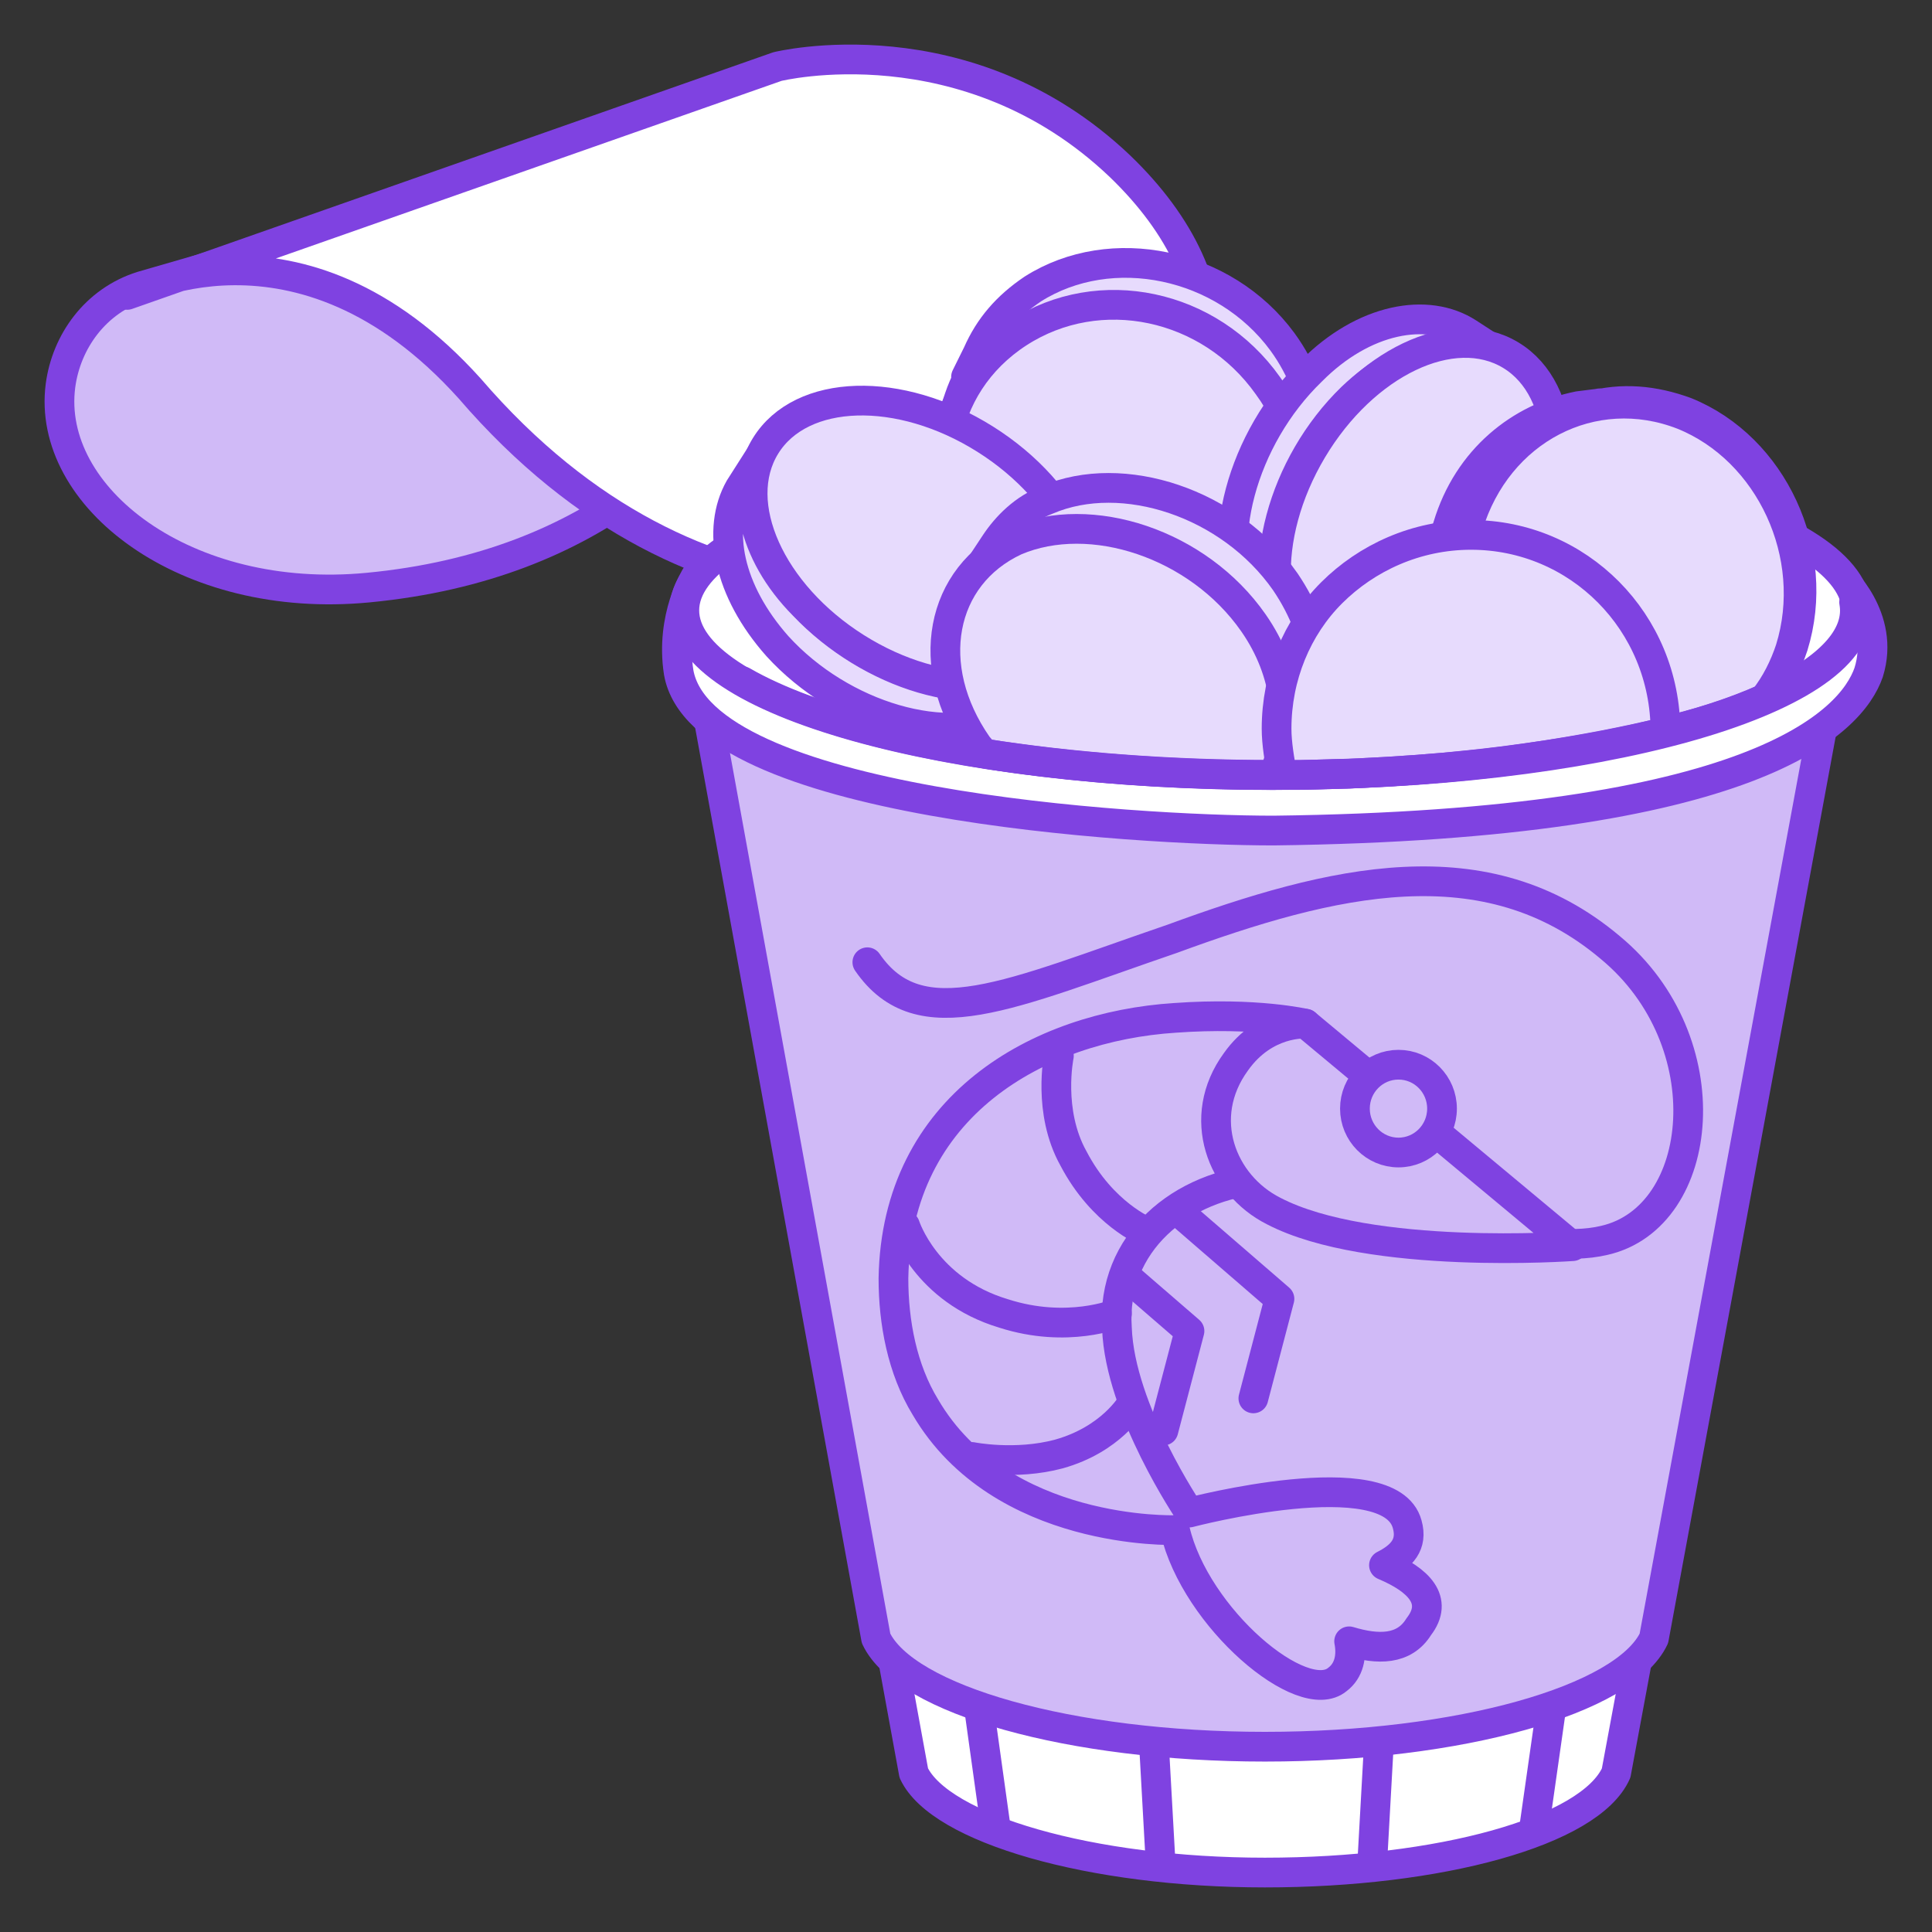 <?xml version="1.0" encoding="UTF-8"?> <svg xmlns="http://www.w3.org/2000/svg" width="65" height="65" viewBox="0 0 65 65" fill="none"><rect x="0" y="0" width="65" height="65" fill="#333333" stroke="none"/> <path d="M4.769 9.626C3.207 10.118 2.23 11.497 2.035 12.974C1.547 16.716 6.234 20.36 12.385 19.769C27.814 18.292 28.595 2.732 28.595 2.732L4.769 9.626Z" fill="#D0BAF7" stroke="#7F42E1" stroke-miterlimit="10" stroke-linecap="round" stroke-linejoin="round"></path> <path d="M15.803 13.072C10.042 6.671 4.281 9.921 4.281 9.921L26.154 2.24C26.154 2.24 32.501 0.664 37.676 5.588C41.875 9.626 41.582 14.353 36.699 17.799C32.794 20.458 23.517 22.034 15.803 13.072Z" fill="white" stroke="#7F42E1" stroke-miterlimit="10" stroke-linecap="round" stroke-linejoin="round"></path> <path d="M24.982 28.139L30.743 59.652C31.622 61.523 36.699 63 42.558 63C48.417 63 53.495 61.621 54.373 59.652L60.232 28.139H24.982Z" fill="white" stroke="#7F42E1" stroke-miterlimit="10" stroke-linecap="round" stroke-linejoin="round"></path> <path d="M51.639 61.326L56.131 29.814H29.083L33.477 61.326" stroke="#7F42E1" stroke-miterlimit="10" stroke-linecap="round" stroke-linejoin="round"></path> <path d="M46.171 62.606L47.929 31.094H37.285L39.043 62.606" stroke="#7F42E1" stroke-miterlimit="10" stroke-linecap="round" stroke-linejoin="round"></path> <path d="M23.127 20.261L29.474 55.122C30.45 57.19 36.016 58.766 42.558 58.766C49.1 58.766 54.666 57.19 55.643 55.122L62.087 20.261H23.127Z" fill="#D0BAF7" stroke="#7F42E1" stroke-miterlimit="10" stroke-linecap="round" stroke-linejoin="round"></path> <path d="M36.602 41.828L40.019 44.782L39.141 48.13" stroke="#7F42E1" stroke-miterlimit="10" stroke-linecap="round" stroke-linejoin="round"></path> <path d="M29.181 32.374C30.938 34.934 33.965 33.457 39.434 31.586C44.804 29.617 49.979 28.336 54.178 31.881C57.986 35.033 57.4 40.941 53.983 41.729C51.542 42.32 47.636 40.547 47.636 40.547" stroke="#7F42E1" stroke-miterlimit="10" stroke-linecap="round" stroke-linejoin="round"></path> <path d="M46.562 52.66C47.148 52.364 47.538 51.971 47.343 51.281C46.757 49.115 40.019 50.887 40.019 50.887C40.019 50.887 37.676 47.441 37.578 44.683C37.383 41.828 39.726 39.858 42.558 39.661C46.952 39.267 43.925 34.442 43.925 34.442C43.925 34.442 42.265 34.048 39.531 34.245C34.942 34.54 30.157 37.199 30.059 43.009C30.059 44.486 30.352 46.062 31.134 47.342C33.672 51.675 39.531 51.478 39.531 51.478C40.215 54.432 43.828 57.485 44.999 56.501C45.39 56.205 45.487 55.713 45.39 55.22C46.366 55.516 47.245 55.516 47.733 54.728C48.417 53.842 47.733 53.152 46.562 52.66Z" fill="#D0BAF7" stroke="#7F42E1" stroke-miterlimit="10" stroke-linecap="round" stroke-linejoin="round"></path> <path d="M52.909 41.926C52.909 41.926 46.074 42.419 42.851 40.744C41.093 39.858 40.215 37.593 41.582 35.722C42.558 34.343 43.925 34.442 43.925 34.442L52.909 41.926Z" fill="#D0BAF7" stroke="#7F42E1" stroke-miterlimit="10" stroke-linecap="round" stroke-linejoin="round"></path> <path d="M30.45 41.237C30.45 41.237 31.134 43.403 33.77 44.191C35.918 44.88 37.578 44.191 37.578 44.191" stroke="#7F42E1" stroke-miterlimit="10" stroke-linecap="round" stroke-linejoin="round"></path> <path d="M32.696 49.017C32.696 49.017 34.161 49.312 35.625 48.918C37.383 48.426 38.066 47.244 38.066 47.244" stroke="#7F42E1" stroke-miterlimit="10" stroke-linecap="round" stroke-linejoin="round"></path> <path d="M35.625 35.525C35.625 35.525 35.235 37.396 36.114 38.972C37.09 40.843 38.555 41.434 38.555 41.434" stroke="#7F42E1" stroke-miterlimit="10" stroke-linecap="round" stroke-linejoin="round"></path> <path d="M47.05 38.775C47.859 38.775 48.515 38.114 48.515 37.298C48.515 36.482 47.859 35.821 47.05 35.821C46.241 35.821 45.585 36.482 45.585 37.298C45.585 38.114 46.241 38.775 47.05 38.775Z" fill="#D0BAF7" stroke="#7F42E1" stroke-miterlimit="10" stroke-linecap="round" stroke-linejoin="round"></path> <path d="M39.629 40.744L43.046 43.699L42.168 47.047" stroke="#7F42E1" stroke-miterlimit="10" stroke-linecap="round" stroke-linejoin="round"></path> <path d="M61.892 19.375L60.623 19.867C58.767 18.784 55.74 17.898 51.737 17.406C49.1 17.012 46.073 17.11 42.851 17.307C39.726 17.11 36.602 17.11 33.965 17.406C29.962 17.996 26.935 18.883 25.079 19.867L23.419 19.375C23.419 19.375 22.541 20.754 22.834 22.625C23.615 27.056 38.164 27.943 42.851 27.943C59.06 27.746 62.283 24.299 62.868 22.625C63.454 20.754 61.892 19.375 61.892 19.375Z" fill="white" stroke="#7F42E1" stroke-miterlimit="10" stroke-linecap="round" stroke-linejoin="round"></path> <path d="M62.472 20.584C62.476 17.538 53.648 15.058 42.754 15.044C31.861 15.031 23.027 17.488 23.023 20.534C23.019 23.58 31.846 26.06 42.74 26.074C53.634 26.087 62.468 23.63 62.472 20.584Z" fill="white" stroke="#7F42E1" stroke-miterlimit="10" stroke-linecap="round" stroke-linejoin="round"></path> <path d="M43.144 11.497C41.191 8.838 37.383 8.05 34.746 9.724C33.868 10.315 33.282 11.005 32.891 11.891L32.501 12.679C32.598 12.58 32.696 12.383 32.794 12.285C31.622 14.156 31.72 16.618 33.184 18.587C35.137 21.246 38.945 22.034 41.582 20.36C42.558 19.769 43.242 18.883 43.632 17.898C43.632 17.996 43.535 18.095 43.535 18.193L43.925 17.405C44.609 15.633 44.511 13.368 43.144 11.497Z" fill="#E7DBFD" stroke="#7F42E1" stroke-miterlimit="10" stroke-linecap="round" stroke-linejoin="round"></path> <path d="M34.258 11.201C36.992 9.429 40.703 10.217 42.656 12.974C44.609 15.633 44.023 19.276 41.386 21.049C38.75 22.822 34.942 22.034 32.989 19.276C30.938 16.519 31.524 12.974 34.258 11.201Z" fill="#E7DBFD" stroke="#7F42E1" stroke-miterlimit="10" stroke-linecap="round" stroke-linejoin="round"></path> <path d="M44.413 22.625L43.046 21.738C42.656 21.443 42.265 21.049 41.972 20.557C40.8 18.39 41.777 14.746 44.12 12.482C45.878 10.709 48.026 10.315 49.393 11.201L50.76 12.088C49.393 11.201 47.245 11.694 45.487 13.368C43.144 15.633 42.167 19.276 43.339 21.443C43.632 21.935 44.023 22.329 44.413 22.625Z" fill="#E7DBFD" stroke="#7F42E1" stroke-miterlimit="10" stroke-linecap="round" stroke-linejoin="round"></path> <path d="M51.176 19.399C52.926 16.462 52.772 13.127 50.83 11.95C48.889 10.774 45.896 12.2 44.146 15.137C42.395 18.074 42.55 21.409 44.492 22.585C46.433 23.762 49.426 22.336 51.176 19.399Z" fill="#E7DBFD" stroke="#7F42E1" stroke-miterlimit="10" stroke-linecap="round" stroke-linejoin="round"></path> <path d="M51.835 25.382C55.057 24.89 57.596 24.2 59.451 23.412C59.842 22.92 60.135 22.329 60.33 21.738C61.306 18.587 59.646 15.042 56.717 13.86C55.643 13.466 54.569 13.368 53.495 13.663C53.592 13.663 53.69 13.565 53.885 13.565L53.104 13.663C51.151 14.057 49.393 15.436 48.71 17.701C47.636 20.852 49.1 24.102 51.835 25.382Z" fill="#E7DBFD" stroke="#7F42E1" stroke-miterlimit="10" stroke-linecap="round" stroke-linejoin="round"></path> <path d="M52.616 25.284C55.447 24.791 57.629 24.31 59.353 23.511C59.744 23.019 60.037 22.428 60.232 21.837C61.209 18.686 59.549 15.14 56.619 13.959C53.592 12.777 50.37 14.451 49.393 17.701C48.417 20.655 49.882 24.003 52.616 25.284Z" fill="#E7DBFD" stroke="#7F42E1" stroke-miterlimit="10" stroke-linecap="round" stroke-linejoin="round"></path> <path d="M36.113 21.541L35.235 22.92C34.942 23.314 34.551 23.708 34.063 24.003C31.915 25.185 28.302 24.102 26.154 21.738C24.494 19.867 24.103 17.799 24.884 16.421L25.763 15.042C24.884 16.421 25.275 18.587 27.032 20.36C29.278 22.723 32.794 23.806 34.942 22.625C35.43 22.329 35.821 22.034 36.113 21.541Z" fill="#E7DBFD" stroke="#7F42E1" stroke-miterlimit="10" stroke-linecap="round" stroke-linejoin="round"></path> <path d="M36.194 21.57C37.393 19.632 36.029 16.59 33.147 14.776C30.265 12.961 26.956 13.061 25.757 14.999C24.557 16.936 25.921 19.978 28.803 21.793C31.685 23.608 34.994 23.508 36.194 21.57Z" fill="#E7DBFD" stroke="#7F42E1" stroke-miterlimit="10" stroke-linecap="round" stroke-linejoin="round"></path> <path d="M33.184 24.89C33.282 24.988 33.282 24.988 33.379 25.087C36.309 25.579 39.726 25.776 43.144 25.776C43.144 25.776 43.144 25.677 43.242 25.677V25.776L43.73 24.988C44.706 23.511 44.511 21.443 43.242 19.572C41.386 16.913 37.773 15.731 35.235 16.815C34.453 17.11 33.868 17.701 33.477 18.292L32.696 19.474C32.696 19.375 32.794 19.375 32.794 19.276C31.719 20.655 31.817 22.92 33.184 24.89Z" fill="#E7DBFD" stroke="#7F42E1" stroke-miterlimit="10" stroke-linecap="round" stroke-linejoin="round"></path> <path d="M33.086 25.348C36.003 25.807 39.339 26.069 42.84 26.069C43.524 24.592 43.339 22.625 42.167 20.951C40.312 18.292 36.699 17.11 34.16 18.193C31.622 19.375 31.036 22.428 32.891 25.087C32.989 25.185 33.086 25.348 33.086 25.348Z" fill="#E7DBFD" stroke="#7F42E1" stroke-miterlimit="10" stroke-linecap="round" stroke-linejoin="round"></path> <path d="M49.491 17.996C47.636 17.996 45.976 18.774 44.804 19.942C43.632 21.109 42.949 22.763 42.949 24.514C42.949 25 43.045 25.581 43.142 26.068C43.93 26.094 44.602 26.031 45.383 26.031C47.433 25.934 49.482 25.788 51.435 25.496C53.388 25.204 54.725 24.935 56.033 24.622C56.033 20.925 53.104 17.996 49.491 17.996Z" fill="#E7DBFD" stroke="#7F42E1" stroke-miterlimit="10" stroke-linecap="round" stroke-linejoin="round"></path> <path d="M62.38 20.261C62.771 22.428 58.669 24.519 51.346 25.504C41.581 26.883 29.767 25.677 24.982 22.92" stroke="#7F42E1" stroke-miterlimit="10" stroke-linecap="round" stroke-linejoin="round"></path> </svg> 